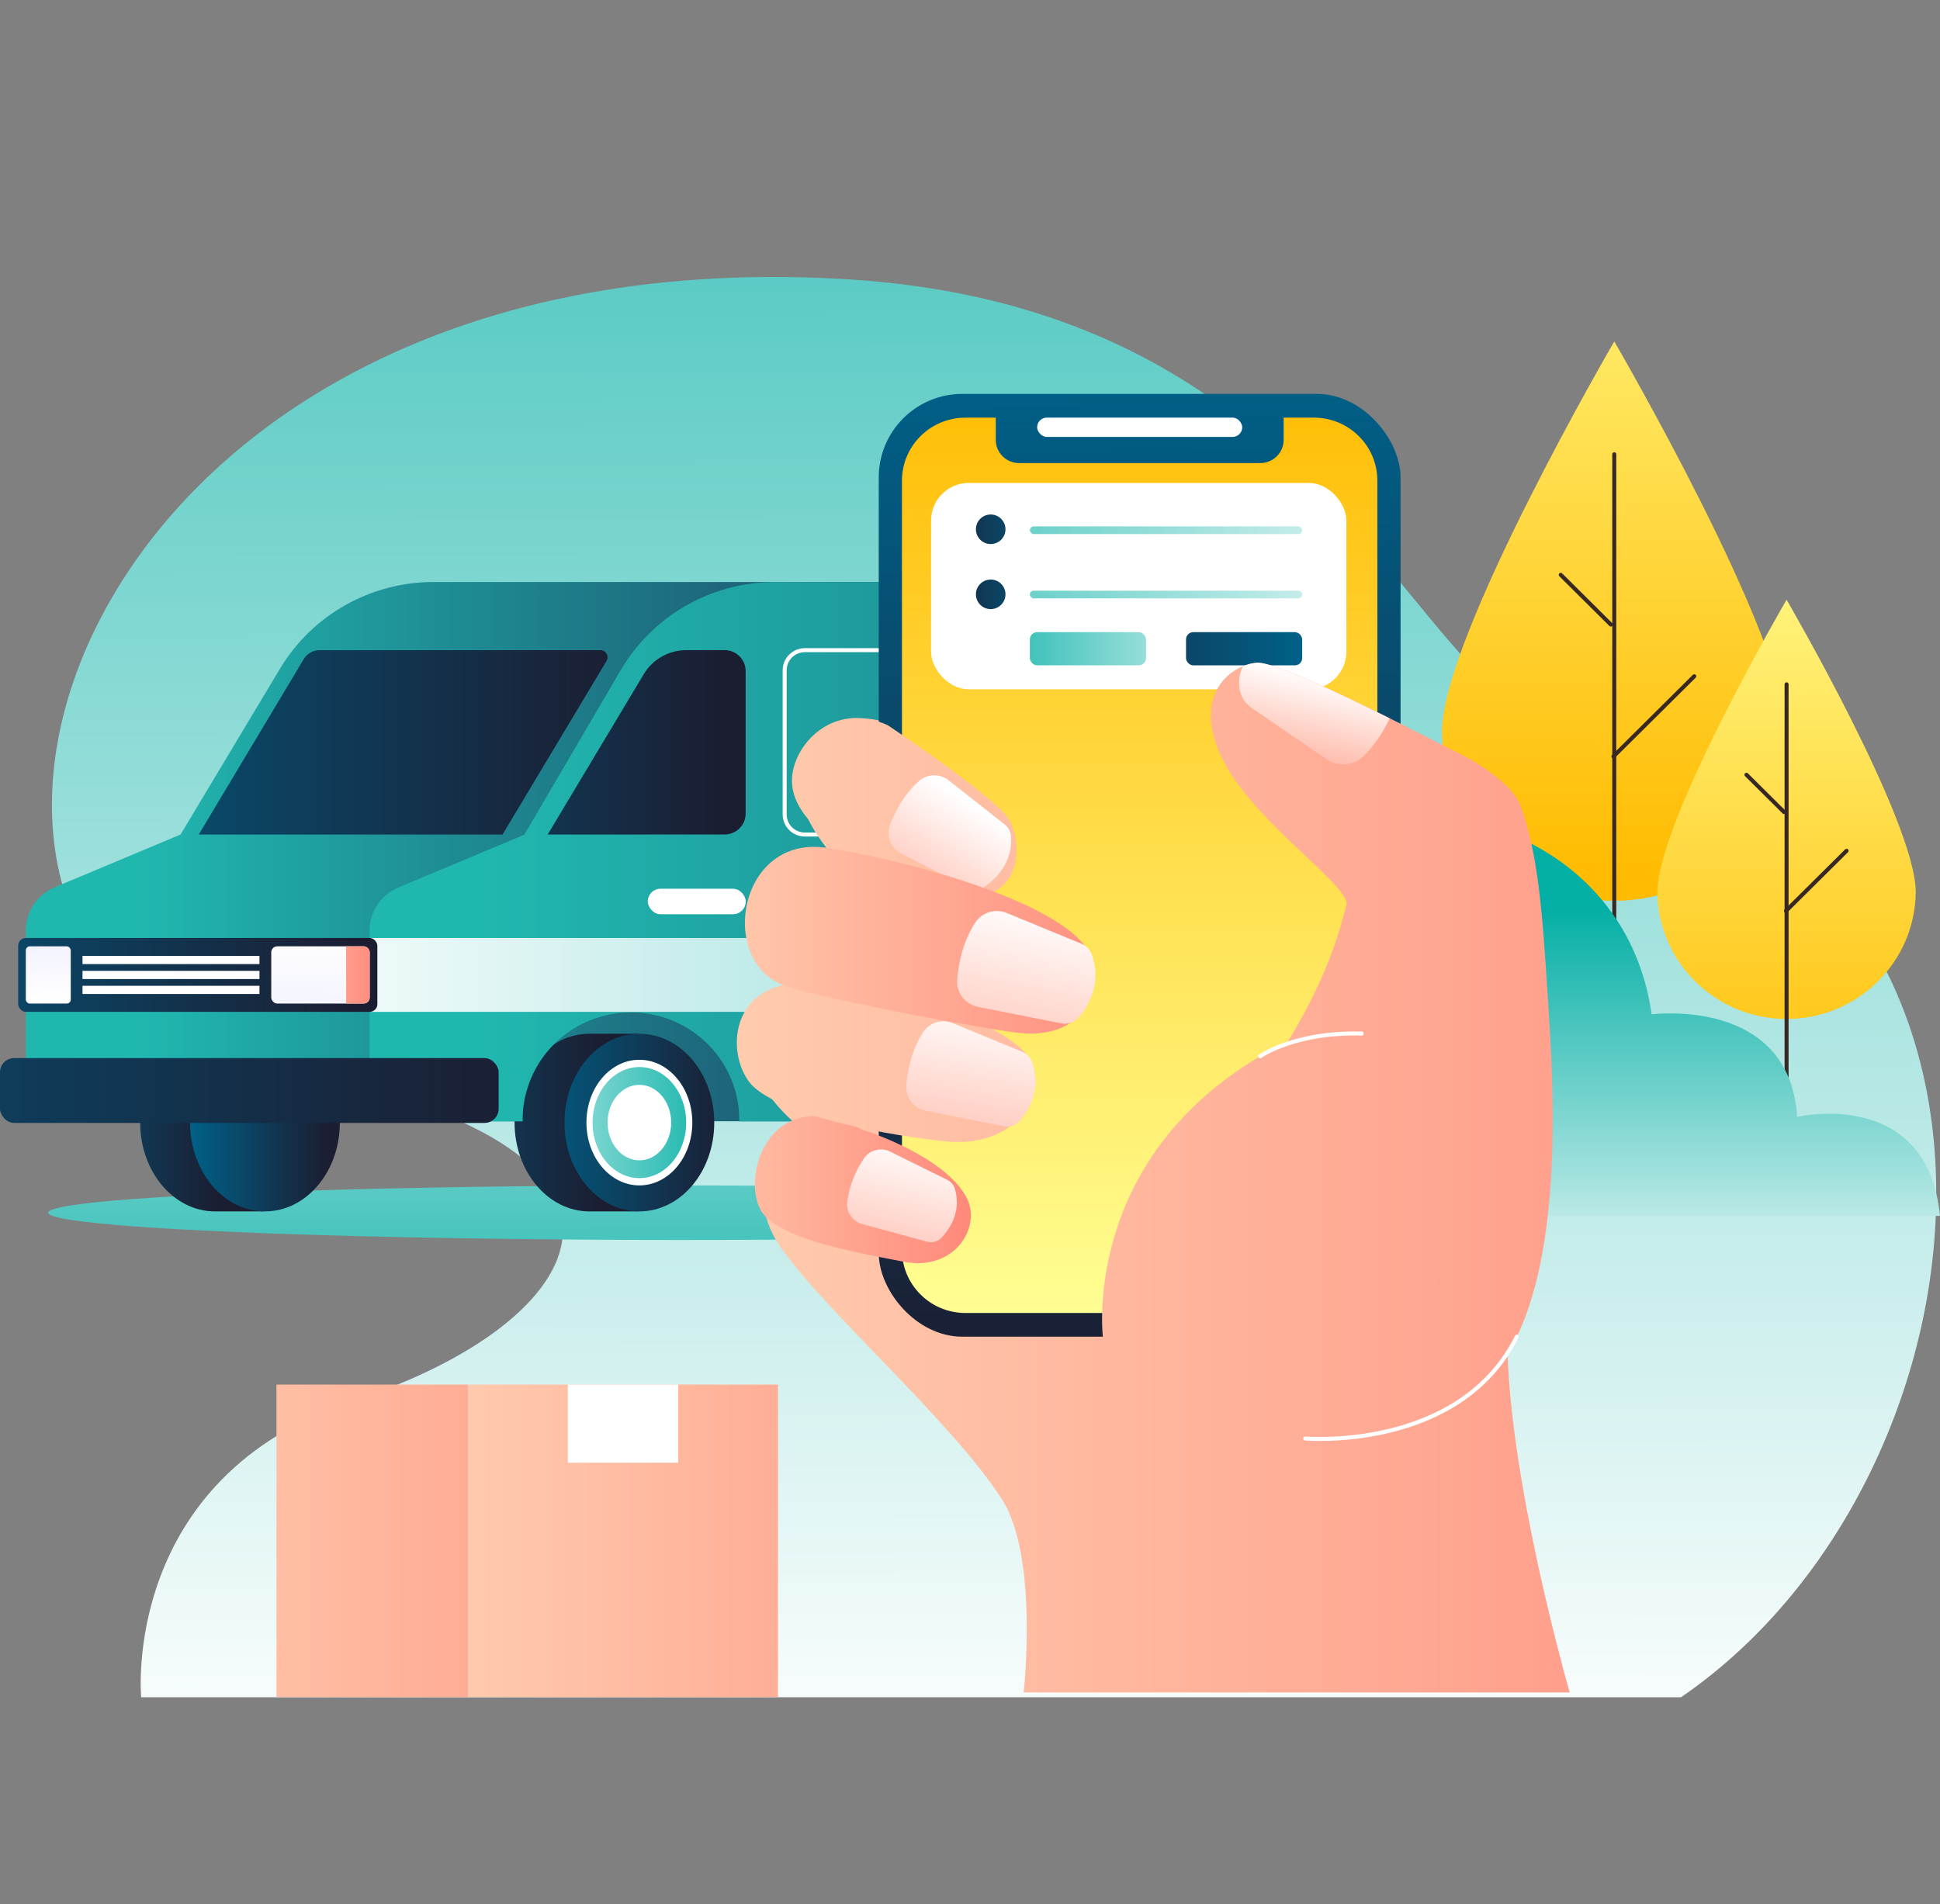 <svg width="328" height="322" viewBox="0 0 328 322" fill="none" xmlns="http://www.w3.org/2000/svg">
<rect x="0" y="0" width="328" height="322" fill="#808080" stroke="none"/>
<path d="M284.217 287H23.865C23.865 287 20.349 249.728 59.921 236.806C99.493 223.885 118.821 193.952 46.254 180.559C-26.313 167.166 6.87 39.288 142.667 47.19C226.307 52.06 237.955 117.922 266.279 124.773C350.47 145.132 338.928 249.535 284.217 287Z" fill="url(#paint0_linear_3077_16649)"/>
<path d="M302.064 123.721C301.891 139.57 288.899 152.327 272.931 152.327C256.964 152.327 243.972 139.57 243.799 123.721C243.799 107.751 272.93 57.737 272.93 57.737C272.93 57.737 302.064 107.751 302.064 123.721Z" fill="url(#paint1_linear_3077_16649)"/>
<path d="M272.927 177.445V76.814" stroke="#382824" stroke-width="0.678" stroke-linecap="round" stroke-linejoin="round"/>
<path d="M286.452 114.354L272.789 127.916" stroke="#382824" stroke-width="0.678" stroke-linecap="round" stroke-linejoin="round"/>
<path d="M263.877 97.203L272.35 105.617" stroke="#382824" stroke-width="0.678" stroke-linecap="round" stroke-linejoin="round"/>
<path d="M323.902 150.894C323.753 162.763 314.016 172.307 302.058 172.307C290.099 172.307 280.362 162.763 280.213 150.894C280.213 138.918 302.059 101.412 302.059 101.412C302.059 101.412 323.902 138.918 323.902 150.894Z" fill="url(#paint2_linear_3077_16649)"/>
<path d="M302.061 191.177V115.721" stroke="#382824" stroke-width="0.678" stroke-linecap="round" stroke-linejoin="round"/>
<path d="M312.202 143.87L301.955 154.038" stroke="#382824" stroke-width="0.678" stroke-linecap="round" stroke-linejoin="round"/>
<path d="M295.277 131.01L301.632 137.318" stroke="#382824" stroke-width="0.678" stroke-linecap="round" stroke-linejoin="round"/>
<path d="M176.012 205.605H328C325.827 183.702 303.847 188.864 303.847 188.864C302.569 168.478 279.247 171.524 279.247 171.524C274.652 138.871 235.483 128.496 211.856 146.902C188.23 165.307 201.193 189.532 201.193 189.532C182.049 190.323 177.204 201.084 176.012 205.605Z" fill="url(#paint3_linear_3077_16649)"/>
<ellipse cx="115.122" cy="205.062" rx="106.983" ry="4.612" fill="url(#paint4_linear_3077_16649)"/>
<path d="M36.359 174.804C29.366 174.804 23.697 181.529 23.697 189.828C23.697 198.127 29.366 204.849 36.359 204.849H44.58V174.804H36.359Z" fill="url(#paint5_linear_3077_16649)"/>
<ellipse cx="44.797" cy="189.827" rx="12.662" ry="15.021" fill="url(#paint6_linear_3077_16649)"/>
<path d="M212.221 189.6H4.363V157.341C4.364 154.156 6.286 151.28 9.242 150.042L30.528 141.119L47.342 113.072C52.788 103.982 62.655 98.413 73.309 98.414H206.594L212.221 189.6Z" fill="url(#paint7_linear_3077_16649)"/>
<path d="M99.657 174.804C92.666 174.804 86.998 181.529 86.998 189.828C86.998 198.127 92.666 204.849 99.657 204.849H107.881V174.804H99.657Z" fill="url(#paint8_linear_3077_16649)"/>
<ellipse cx="108.098" cy="189.827" rx="12.662" ry="15.021" fill="url(#paint9_linear_3077_16649)"/>
<ellipse cx="108.1" cy="189.828" rx="8.952" ry="10.622" fill="white"/>
<ellipse cx="108.102" cy="189.828" rx="7.916" ry="9.394" fill="url(#paint10_linear_3077_16649)"/>
<ellipse cx="108.102" cy="189.828" rx="5.378" ry="6.383" fill="white"/>
<path d="M186.76 174.804C179.766 174.804 174.098 181.529 174.098 189.828C174.098 198.127 179.766 204.849 186.76 204.849H194.984V174.804H186.76Z" fill="url(#paint11_linear_3077_16649)"/>
<ellipse cx="195.201" cy="189.827" rx="12.662" ry="15.021" fill="url(#paint12_linear_3077_16649)"/>
<ellipse cx="195.202" cy="189.828" rx="8.952" ry="10.622" fill="white"/>
<ellipse cx="195.207" cy="189.828" rx="7.916" ry="9.394" fill="url(#paint13_linear_3077_16649)"/>
<ellipse cx="195.204" cy="189.828" rx="5.378" ry="6.383" fill="white"/>
<path d="M208.948 98.414H131.047C120.287 98.417 110.341 104.101 104.937 113.337L88.649 141.147L67.363 150.069C64.407 151.308 62.485 154.183 62.484 157.368V189.627H88.359C88.269 183.073 91.74 176.978 97.444 173.675C103.147 170.372 110.201 170.372 115.905 173.675C121.609 176.978 125.08 183.073 124.989 189.627H175.556C175.466 183.073 178.937 176.978 184.641 173.675C190.345 170.372 197.398 170.372 203.102 173.675C208.806 176.978 212.277 183.073 212.187 189.627H218.48C222.889 189.626 226.462 186.078 226.462 181.702V158.64L219.628 107.697C218.923 102.378 214.352 98.406 208.948 98.414Z" fill="url(#paint14_linear_3077_16649)"/>
<path d="M62.504 171.106H226.464V158.615H62.504V171.106Z" fill="url(#paint15_linear_3077_16649)"/>
<path d="M92.596 141.12L108.839 114.005C110.341 111.489 113.067 109.943 116.014 109.936H122.505C123.451 109.936 124.357 110.308 125.025 110.972C125.694 111.635 126.069 112.535 126.069 113.473V137.576C126.069 138.514 125.693 139.413 125.025 140.076C124.357 140.739 123.45 141.111 122.505 141.11L92.596 141.12Z" fill="url(#paint16_linear_3077_16649)"/>
<rect y="178.921" width="84.307" height="10.965" rx="2.401" fill="url(#paint17_linear_3077_16649)"/>
<rect x="3.072" y="158.615" width="60.728" height="12.491" rx="1.302" fill="url(#paint18_linear_3077_16649)"/>
<rect x="4.363" y="160.021" width="7.599" height="9.683" rx="0.685" fill="url(#paint19_linear_3077_16649)"/>
<rect x="45.861" y="160.021" width="16.646" height="9.683" rx="1.011" fill="url(#paint20_linear_3077_16649)"/>
<path d="M61.478 160.021H58.52V169.703H61.478C62.044 169.703 62.503 169.248 62.503 168.686V161.035C62.502 160.474 62.043 160.021 61.478 160.021Z" fill="url(#paint21_linear_3077_16649)"/>
<path d="M51.37 111.431L33.603 141.12H84.963L102.552 111.756C102.774 111.388 102.78 110.93 102.568 110.556C102.357 110.182 101.96 109.949 101.527 109.945H53.998C52.92 109.949 51.923 110.513 51.37 111.431Z" fill="url(#paint22_linear_3077_16649)"/>
<path fill-rule="evenodd" clip-rule="evenodd" d="M209.473 141.119H136.083C134.196 141.119 132.666 139.601 132.666 137.728V113.333C132.666 111.46 134.196 109.941 136.083 109.941H206.306C208.02 109.944 209.467 111.208 209.688 112.895L212.856 137.314C212.975 138.277 212.673 139.244 212.027 139.972C211.38 140.699 210.451 141.117 209.473 141.119Z" stroke="white" stroke-width="0.678"/>
<rect x="109.518" y="150.289" width="16.571" height="4.304" rx="2.15" fill="white"/>
<rect x="132.67" y="150.289" width="16.571" height="4.304" rx="2.15" fill="white"/>
<rect x="13.949" y="161.638" width="29.92" height="1.387" fill="white"/>
<rect x="13.949" y="164.168" width="29.92" height="1.387" fill="white"/>
<rect x="13.949" y="166.697" width="29.92" height="1.387" fill="white"/>
<rect x="131.539" y="286.983" width="52.412" height="52.853" transform="rotate(-180 131.539 286.983)" fill="url(#paint23_linear_3077_16649)"/>
<rect x="114.672" y="247.343" width="18.669" height="13.213" transform="rotate(-180 114.672 247.343)" fill="white"/>
<rect x="46.744" y="234.13" width="32.387" height="52.853" fill="url(#paint24_linear_3077_16649)"/>
<path d="M173.074 286.187H265.389C265.389 286.187 252.382 241.081 255.255 218.883C255.881 214.061 260.237 168.463 257.377 165.905C254.517 163.348 156.581 124.482 149.157 122C141.733 119.517 127.133 126.897 139.72 143.366C139.72 143.366 130.28 145.061 128.565 153.018C126.849 160.974 132.569 166.648 132.569 166.648C132.569 166.648 128.565 167.215 126.846 174.594C125.127 181.974 133.997 189.564 133.997 189.564C133.997 189.564 124.273 199.891 131.995 210.93C139.717 221.97 160.658 240.067 169.339 253.426C175.671 263.142 173.074 286.187 173.074 286.187Z" fill="url(#paint25_linear_3077_16649)"/>
<rect x="148.57" y="66.609" width="88.226" height="159.423" rx="14.125" fill="url(#paint26_linear_3077_16649)"/>
<path d="M222.154 70.624H217.029V74.389C217.029 75.428 216.613 76.424 215.873 77.159C215.133 77.894 214.129 78.306 213.083 78.306H172.301C170.122 78.306 168.355 76.552 168.355 74.389V70.624H163.23C157.303 70.624 152.498 75.394 152.498 81.277V211.37C152.498 217.254 157.302 222.024 163.23 222.026H222.154C228.076 222.017 232.872 217.249 232.872 211.37V81.27C232.869 75.395 228.073 70.632 222.154 70.624V70.624Z" fill="url(#paint27_linear_3077_16649)"/>
<path d="M150.094 122.63C150.094 122.63 166.115 133.313 169.963 137.722C173.81 142.13 173.335 157.311 154.676 149.67C141.033 144.084 133.992 138.115 133.899 132.139C133.807 126.163 140.767 118.37 150.094 122.63Z" fill="url(#paint28_linear_3077_16649)"/>
<path d="M170.924 141.415C170.871 140.631 170.488 139.906 169.868 139.418L160.39 131.956C158.906 130.774 156.778 130.831 155.361 132.092C152.768 134.419 151.282 137.335 150.458 139.553C149.782 141.386 150.592 143.432 152.344 144.318L163.667 150.084C164.58 150.551 165.678 150.481 166.523 149.901C168.368 148.629 171.232 145.916 170.924 141.415Z" fill="url(#paint29_linear_3077_16649)"/>
<rect x="175.35" y="70.618" width="34.676" height="3.263" rx="1.631" fill="white"/>
<path d="M145.784 191.022C145.784 191.022 159.109 195.119 163.247 202.173C166.247 207.294 161.47 215.061 152.812 213.365C144.155 211.669 133.781 209.831 129.531 205.826C124.58 201.159 129.053 182.282 145.784 191.022Z" fill="url(#paint30_linear_3077_16649)"/>
<path d="M141.504 166.837C141.504 166.837 165.049 169.506 173.201 177.883C178.176 182.997 173.027 194.43 159.702 192.989C146.377 191.547 130.233 187.786 126.608 182.882C122.251 176.961 123.905 163.093 141.504 166.837Z" fill="url(#paint31_linear_3077_16649)"/>
<path d="M174.492 179.582C174.213 178.803 173.615 178.178 172.845 177.859L161.095 173.02C159.251 172.249 157.115 172.912 156.042 174.59C154.088 177.683 153.428 181.061 153.234 183.54C153.083 185.587 154.493 187.425 156.52 187.827L169.661 190.442C170.721 190.655 171.813 190.27 172.5 189.441C173.993 187.63 176.105 184.042 174.492 179.582Z" fill="url(#paint32_linear_3077_16649)"/>
<path d="M161.456 201.071C161.267 200.396 160.799 199.831 160.167 199.518L150.522 194.753C149.012 193.986 147.165 194.417 146.156 195.77C144.607 197.973 143.611 200.511 143.251 203.174C142.998 204.897 144.083 206.537 145.776 206.992L156.727 209.974C157.61 210.217 158.556 209.956 159.187 209.295C160.564 207.837 162.563 204.927 161.456 201.071Z" fill="url(#paint33_linear_3077_16649)"/>
<path d="M183.355 159.851C186.771 164.222 185.439 176.615 171.225 174.546C160.511 172.982 137.315 168.418 132.555 166.644C121.311 162.449 124.868 141.174 139.706 143.361C151.955 145.169 177.048 151.769 183.355 159.851Z" fill="url(#paint34_linear_3077_16649)"/>
<path d="M184.594 161.425C184.294 160.592 183.654 159.923 182.831 159.583L170.244 154.394C168.265 153.571 165.976 154.288 164.832 156.09C162.741 159.403 162.034 163.022 161.829 165.674C161.662 167.868 163.173 169.84 165.348 170.266L179.415 173.047C180.548 173.277 181.717 172.866 182.452 171.979C184.061 170.036 186.32 166.203 184.594 161.425Z" fill="url(#paint35_linear_3077_16649)"/>
<rect x="157.42" y="81.664" width="70.216" height="34.895" rx="6.366" fill="white"/>
<circle cx="167.5" cy="89.5" r="2.5" fill="url(#paint36_linear_3077_16649)"/>
<circle cx="167.5" cy="100.5" r="2.5" fill="url(#paint37_linear_3077_16649)"/>
<rect x="174.121" y="89.01" width="46.043" height="1.302" rx="0.651" fill="url(#paint38_linear_3077_16649)"/>
<rect x="174.121" y="99.883" width="46.043" height="1.302" rx="0.651" fill="url(#paint39_linear_3077_16649)"/>
<rect x="200.525" y="106.896" width="19.636" height="5.613" rx="1.224" fill="url(#paint40_linear_3077_16649)"/>
<rect x="174.121" y="106.896" width="19.636" height="5.613" rx="1.224" fill="url(#paint41_linear_3077_16649)"/>
<path d="M186.464 226.031C186.464 226.031 182.473 193.473 217.805 176.055C224.949 164.293 226.736 156.34 227.635 153.098C228.533 149.855 211.918 139.105 206.636 128.252C201.354 117.399 208.184 112.448 212.444 112.071C216.705 111.695 242.309 125.247 247.588 127.869C249.218 128.676 255.631 132.44 257.022 136.11C260.138 144.338 260.821 155.322 261.604 167.311C262.734 184.648 265.881 225.838 247.024 237.067C228.168 248.296 189.757 243.999 186.464 226.031Z" fill="url(#paint42_linear_3077_16649)"/>
<path d="M212.428 112.071C211.638 112.15 210.865 112.348 210.135 112.658C209.526 113.937 209.346 115.377 209.623 116.765C209.865 117.882 210.501 118.876 211.416 119.57L224.225 128.347C226.232 129.74 228.959 129.489 230.673 127.753C232.443 125.912 233.886 123.786 234.94 121.465C225.838 116.924 215.052 111.84 212.428 112.071Z" fill="url(#paint43_linear_3077_16649)"/>
<path d="M220.684 243.25C220.684 243.25 246.722 245.495 256.45 226.031" stroke="white" stroke-width="0.678" stroke-linecap="round" stroke-linejoin="round"/>
<path d="M213.045 178.622C213.045 178.622 218.874 174.468 230.224 174.776" stroke="white" stroke-width="0.678" stroke-linecap="round" stroke-linejoin="round"/>
<defs>
<linearGradient id="paint0_linear_3077_16649" x1="-91.373" y1="-89.686" x2="-90.498" y2="299.917" gradientUnits="userSpaceOnUse">
<stop stop-color="#04AFA5"/>
<stop offset="1" stop-color="white"/>
</linearGradient>
<linearGradient id="paint1_linear_3077_16649" x1="315.52" y1="149.113" x2="315.52" y2="10.826" gradientUnits="userSpaceOnUse">
<stop stop-color="#FFBB00"/>
<stop offset="1" stop-color="#FFFF95"/>
</linearGradient>
<linearGradient id="paint2_linear_3077_16649" x1="337.39" y1="194.949" x2="337.39" y2="80.283" gradientUnits="userSpaceOnUse">
<stop stop-color="#FFBB00"/>
<stop offset="1" stop-color="#FFFF95"/>
</linearGradient>
<linearGradient id="paint3_linear_3077_16649" x1="171.464" y1="153.698" x2="171.464" y2="225.509" gradientUnits="userSpaceOnUse">
<stop stop-color="#04AFA5"/>
<stop offset="1" stop-color="white"/>
</linearGradient>
<linearGradient id="paint4_linear_3077_16649" x1="1503.85" y1="241.155" x2="1503.83" y2="121.696" gradientUnits="userSpaceOnUse">
<stop stop-color="#04AFA5"/>
<stop offset="1" stop-color="white"/>
</linearGradient>
<linearGradient id="paint5_linear_3077_16649" x1="37.05" y1="165.291" x2="2.941" y2="165.291" gradientUnits="userSpaceOnUse">
<stop stop-color="#1B1D31"/>
<stop offset="1" stop-color="#006088"/>
</linearGradient>
<linearGradient id="paint6_linear_3077_16649" x1="55.358" y1="176.142" x2="32.285" y2="176.142" gradientUnits="userSpaceOnUse">
<stop stop-color="#1B1D31"/>
<stop offset="1" stop-color="#006088"/>
</linearGradient>
<linearGradient id="paint7_linear_3077_16649" x1="184.047" y1="108.953" x2="24.245" y2="108.953" gradientUnits="userSpaceOnUse">
<stop stop-color="#1B345B"/>
<stop offset="1" stop-color="#20B7AF"/>
</linearGradient>
<linearGradient id="paint8_linear_3077_16649" x1="102.008" y1="157.033" x2="56.419" y2="157.033" gradientUnits="userSpaceOnUse">
<stop stop-color="#1B1D31"/>
<stop offset="1" stop-color="#006088"/>
</linearGradient>
<linearGradient id="paint9_linear_3077_16649" x1="123.203" y1="169.546" x2="89.009" y2="169.546" gradientUnits="userSpaceOnUse">
<stop stop-color="#1B1D31"/>
<stop offset="1" stop-color="#006088"/>
</linearGradient>
<linearGradient id="paint10_linear_3077_16649" x1="123.822" y1="159.682" x2="73.016" y2="159.682" gradientUnits="userSpaceOnUse">
<stop stop-color="#04AFA5"/>
<stop offset="1" stop-color="white"/>
</linearGradient>
<linearGradient id="paint11_linear_3077_16649" x1="186.422" y1="158.353" x2="142.661" y2="158.353" gradientUnits="userSpaceOnUse">
<stop stop-color="#1B1D31"/>
<stop offset="1" stop-color="#006088"/>
</linearGradient>
<linearGradient id="paint12_linear_3077_16649" x1="206.476" y1="170.087" x2="173.194" y2="170.087" gradientUnits="userSpaceOnUse">
<stop stop-color="#1B1D31"/>
<stop offset="1" stop-color="#006088"/>
</linearGradient>
<linearGradient id="paint13_linear_3077_16649" x1="220.026" y1="156.37" x2="163.637" y2="156.37" gradientUnits="userSpaceOnUse">
<stop stop-color="#04AFA5"/>
<stop offset="1" stop-color="white"/>
</linearGradient>
<linearGradient id="paint14_linear_3077_16649" x1="386.64" y1="59.472" x2="82.701" y2="59.472" gradientUnits="userSpaceOnUse">
<stop stop-color="#1B345B"/>
<stop offset="1" stop-color="#20B7AF"/>
</linearGradient>
<linearGradient id="paint15_linear_3077_16649" x1="402.803" y1="150.967" x2="37.996" y2="150.967" gradientUnits="userSpaceOnUse">
<stop stop-color="#04AFA5"/>
<stop offset="1" stop-color="white"/>
</linearGradient>
<linearGradient id="paint16_linear_3077_16649" x1="122.666" y1="84.306" x2="34.16" y2="84.306" gradientUnits="userSpaceOnUse">
<stop stop-color="#1B1D31"/>
<stop offset="1" stop-color="#006088"/>
</linearGradient>
<linearGradient id="paint17_linear_3077_16649" x1="91.069" y1="171.925" x2="-100.85" y2="171.925" gradientUnits="userSpaceOnUse">
<stop stop-color="#1B1D31"/>
<stop offset="1" stop-color="#006088"/>
</linearGradient>
<linearGradient id="paint18_linear_3077_16649" x1="60.76" y1="155.016" x2="-34.986" y2="155.016" gradientUnits="userSpaceOnUse">
<stop stop-color="#1B1D31"/>
<stop offset="1" stop-color="#006088"/>
</linearGradient>
<linearGradient id="paint19_linear_3077_16649" x1="17.532" y1="168.996" x2="16.318" y2="145.517" gradientUnits="userSpaceOnUse">
<stop stop-color="white"/>
<stop offset="1" stop-color="#E2E2FF"/>
</linearGradient>
<linearGradient id="paint20_linear_3077_16649" x1="26.055" y1="156.857" x2="25.361" y2="190.142" gradientUnits="userSpaceOnUse">
<stop stop-color="white"/>
<stop offset="1" stop-color="#E2E2FF"/>
</linearGradient>
<linearGradient id="paint21_linear_3077_16649" x1="41.603" y1="197.275" x2="68.274" y2="197.275" gradientUnits="userSpaceOnUse">
<stop stop-color="#FFDDBB"/>
<stop offset="1" stop-color="#FF786E"/>
</linearGradient>
<linearGradient id="paint22_linear_3077_16649" x1="106.113" y1="99.925" x2="-7.441" y2="99.925" gradientUnits="userSpaceOnUse">
<stop stop-color="#1B1D31"/>
<stop offset="1" stop-color="#006088"/>
</linearGradient>
<linearGradient id="paint23_linear_3077_16649" x1="218.723" y1="218.803" x2="31.088" y2="218.803" gradientUnits="userSpaceOnUse">
<stop stop-color="#FFDDBB"/>
<stop offset="1" stop-color="#FF786E"/>
</linearGradient>
<linearGradient id="paint24_linear_3077_16649" x1="-4.701" y1="400.926" x2="167.329" y2="400.926" gradientUnits="userSpaceOnUse">
<stop stop-color="#FFDDBB"/>
<stop offset="1" stop-color="#FF786E"/>
</linearGradient>
<linearGradient id="paint25_linear_3077_16649" x1="67.566" y1="396.659" x2="392.528" y2="396.659" gradientUnits="userSpaceOnUse">
<stop stop-color="#FFDDBB"/>
<stop offset="1" stop-color="#FF786E"/>
</linearGradient>
<linearGradient id="paint26_linear_3077_16649" x1="240.232" y1="232.752" x2="238.682" y2="61.798" gradientUnits="userSpaceOnUse">
<stop stop-color="#1B1D31"/>
<stop offset="1" stop-color="#006088"/>
</linearGradient>
<linearGradient id="paint27_linear_3077_16649" x1="149.395" y1="61.362" x2="149.395" y2="224.492" gradientUnits="userSpaceOnUse">
<stop stop-color="#FFBB00"/>
<stop offset="1" stop-color="#FFFF95"/>
</linearGradient>
<linearGradient id="paint28_linear_3077_16649" x1="67.571" y1="266.529" x2="392.533" y2="266.529" gradientUnits="userSpaceOnUse">
<stop stop-color="#FFDDBB"/>
<stop offset="1" stop-color="#FF786E"/>
</linearGradient>
<linearGradient id="paint29_linear_3077_16649" x1="160.144" y1="166.111" x2="175.119" y2="142.848" gradientUnits="userSpaceOnUse">
<stop stop-color="#FFA48F"/>
<stop offset="1" stop-color="white"/>
</linearGradient>
<linearGradient id="paint30_linear_3077_16649" x1="101.398" y1="226.703" x2="176.388" y2="226.703" gradientUnits="userSpaceOnUse">
<stop stop-color="#FFDDBB"/>
<stop offset="1" stop-color="#FF786E"/>
</linearGradient>
<linearGradient id="paint31_linear_3077_16649" x1="67.567" y1="266.256" x2="392.529" y2="266.256" gradientUnits="userSpaceOnUse">
<stop stop-color="#FFDDBB"/>
<stop offset="1" stop-color="#FF786E"/>
</linearGradient>
<linearGradient id="paint32_linear_3077_16649" x1="181.17" y1="210.471" x2="187.207" y2="172.909" gradientUnits="userSpaceOnUse">
<stop stop-color="#FFA48F"/>
<stop offset="1" stop-color="white"/>
</linearGradient>
<linearGradient id="paint33_linear_3077_16649" x1="164.945" y1="227.976" x2="172.107" y2="196.456" gradientUnits="userSpaceOnUse">
<stop stop-color="#FFA48F"/>
<stop offset="1" stop-color="white"/>
</linearGradient>
<linearGradient id="paint34_linear_3077_16649" x1="100.609" y1="188.931" x2="212.492" y2="188.931" gradientUnits="userSpaceOnUse">
<stop stop-color="#FFDDBB"/>
<stop offset="1" stop-color="#FF786E"/>
</linearGradient>
<linearGradient id="paint35_linear_3077_16649" x1="189.574" y1="198.541" x2="197.814" y2="157.515" gradientUnits="userSpaceOnUse">
<stop stop-color="#FFA48F"/>
<stop offset="1" stop-color="white"/>
</linearGradient>
<linearGradient id="paint36_linear_3077_16649" x1="155.764" y1="101.388" x2="179.536" y2="101.388" gradientUnits="userSpaceOnUse">
<stop stop-color="#1B1D31"/>
<stop offset="1" stop-color="#006088"/>
</linearGradient>
<linearGradient id="paint37_linear_3077_16649" x1="155.764" y1="112.388" x2="179.536" y2="112.388" gradientUnits="userSpaceOnUse">
<stop stop-color="#1B1D31"/>
<stop offset="1" stop-color="#006088"/>
</linearGradient>
<linearGradient id="paint38_linear_3077_16649" x1="118.111" y1="91.554" x2="251.943" y2="91.554" gradientUnits="userSpaceOnUse">
<stop stop-color="#04AFA5"/>
<stop offset="1" stop-color="white"/>
</linearGradient>
<linearGradient id="paint39_linear_3077_16649" x1="118.111" y1="102.427" x2="251.943" y2="102.427" gradientUnits="userSpaceOnUse">
<stop stop-color="#04AFA5"/>
<stop offset="1" stop-color="white"/>
</linearGradient>
<linearGradient id="paint40_linear_3077_16649" x1="169.567" y1="116.881" x2="219.799" y2="116.881" gradientUnits="userSpaceOnUse">
<stop stop-color="#1B1D31"/>
<stop offset="1" stop-color="#006088"/>
</linearGradient>
<linearGradient id="paint41_linear_3077_16649" x1="160.055" y1="117.978" x2="217.964" y2="117.978" gradientUnits="userSpaceOnUse">
<stop stop-color="#04AFA5"/>
<stop offset="1" stop-color="white"/>
</linearGradient>
<linearGradient id="paint42_linear_3077_16649" x1="67.559" y1="457.408" x2="392.521" y2="457.408" gradientUnits="userSpaceOnUse">
<stop stop-color="#FFDDBB"/>
<stop offset="1" stop-color="#FF786E"/>
</linearGradient>
<linearGradient id="paint43_linear_3077_16649" x1="227.916" y1="134.97" x2="232.294" y2="116.305" gradientUnits="userSpaceOnUse">
<stop stop-color="#FFA48F"/>
<stop offset="1" stop-color="white"/>
</linearGradient>
</defs>
</svg>
